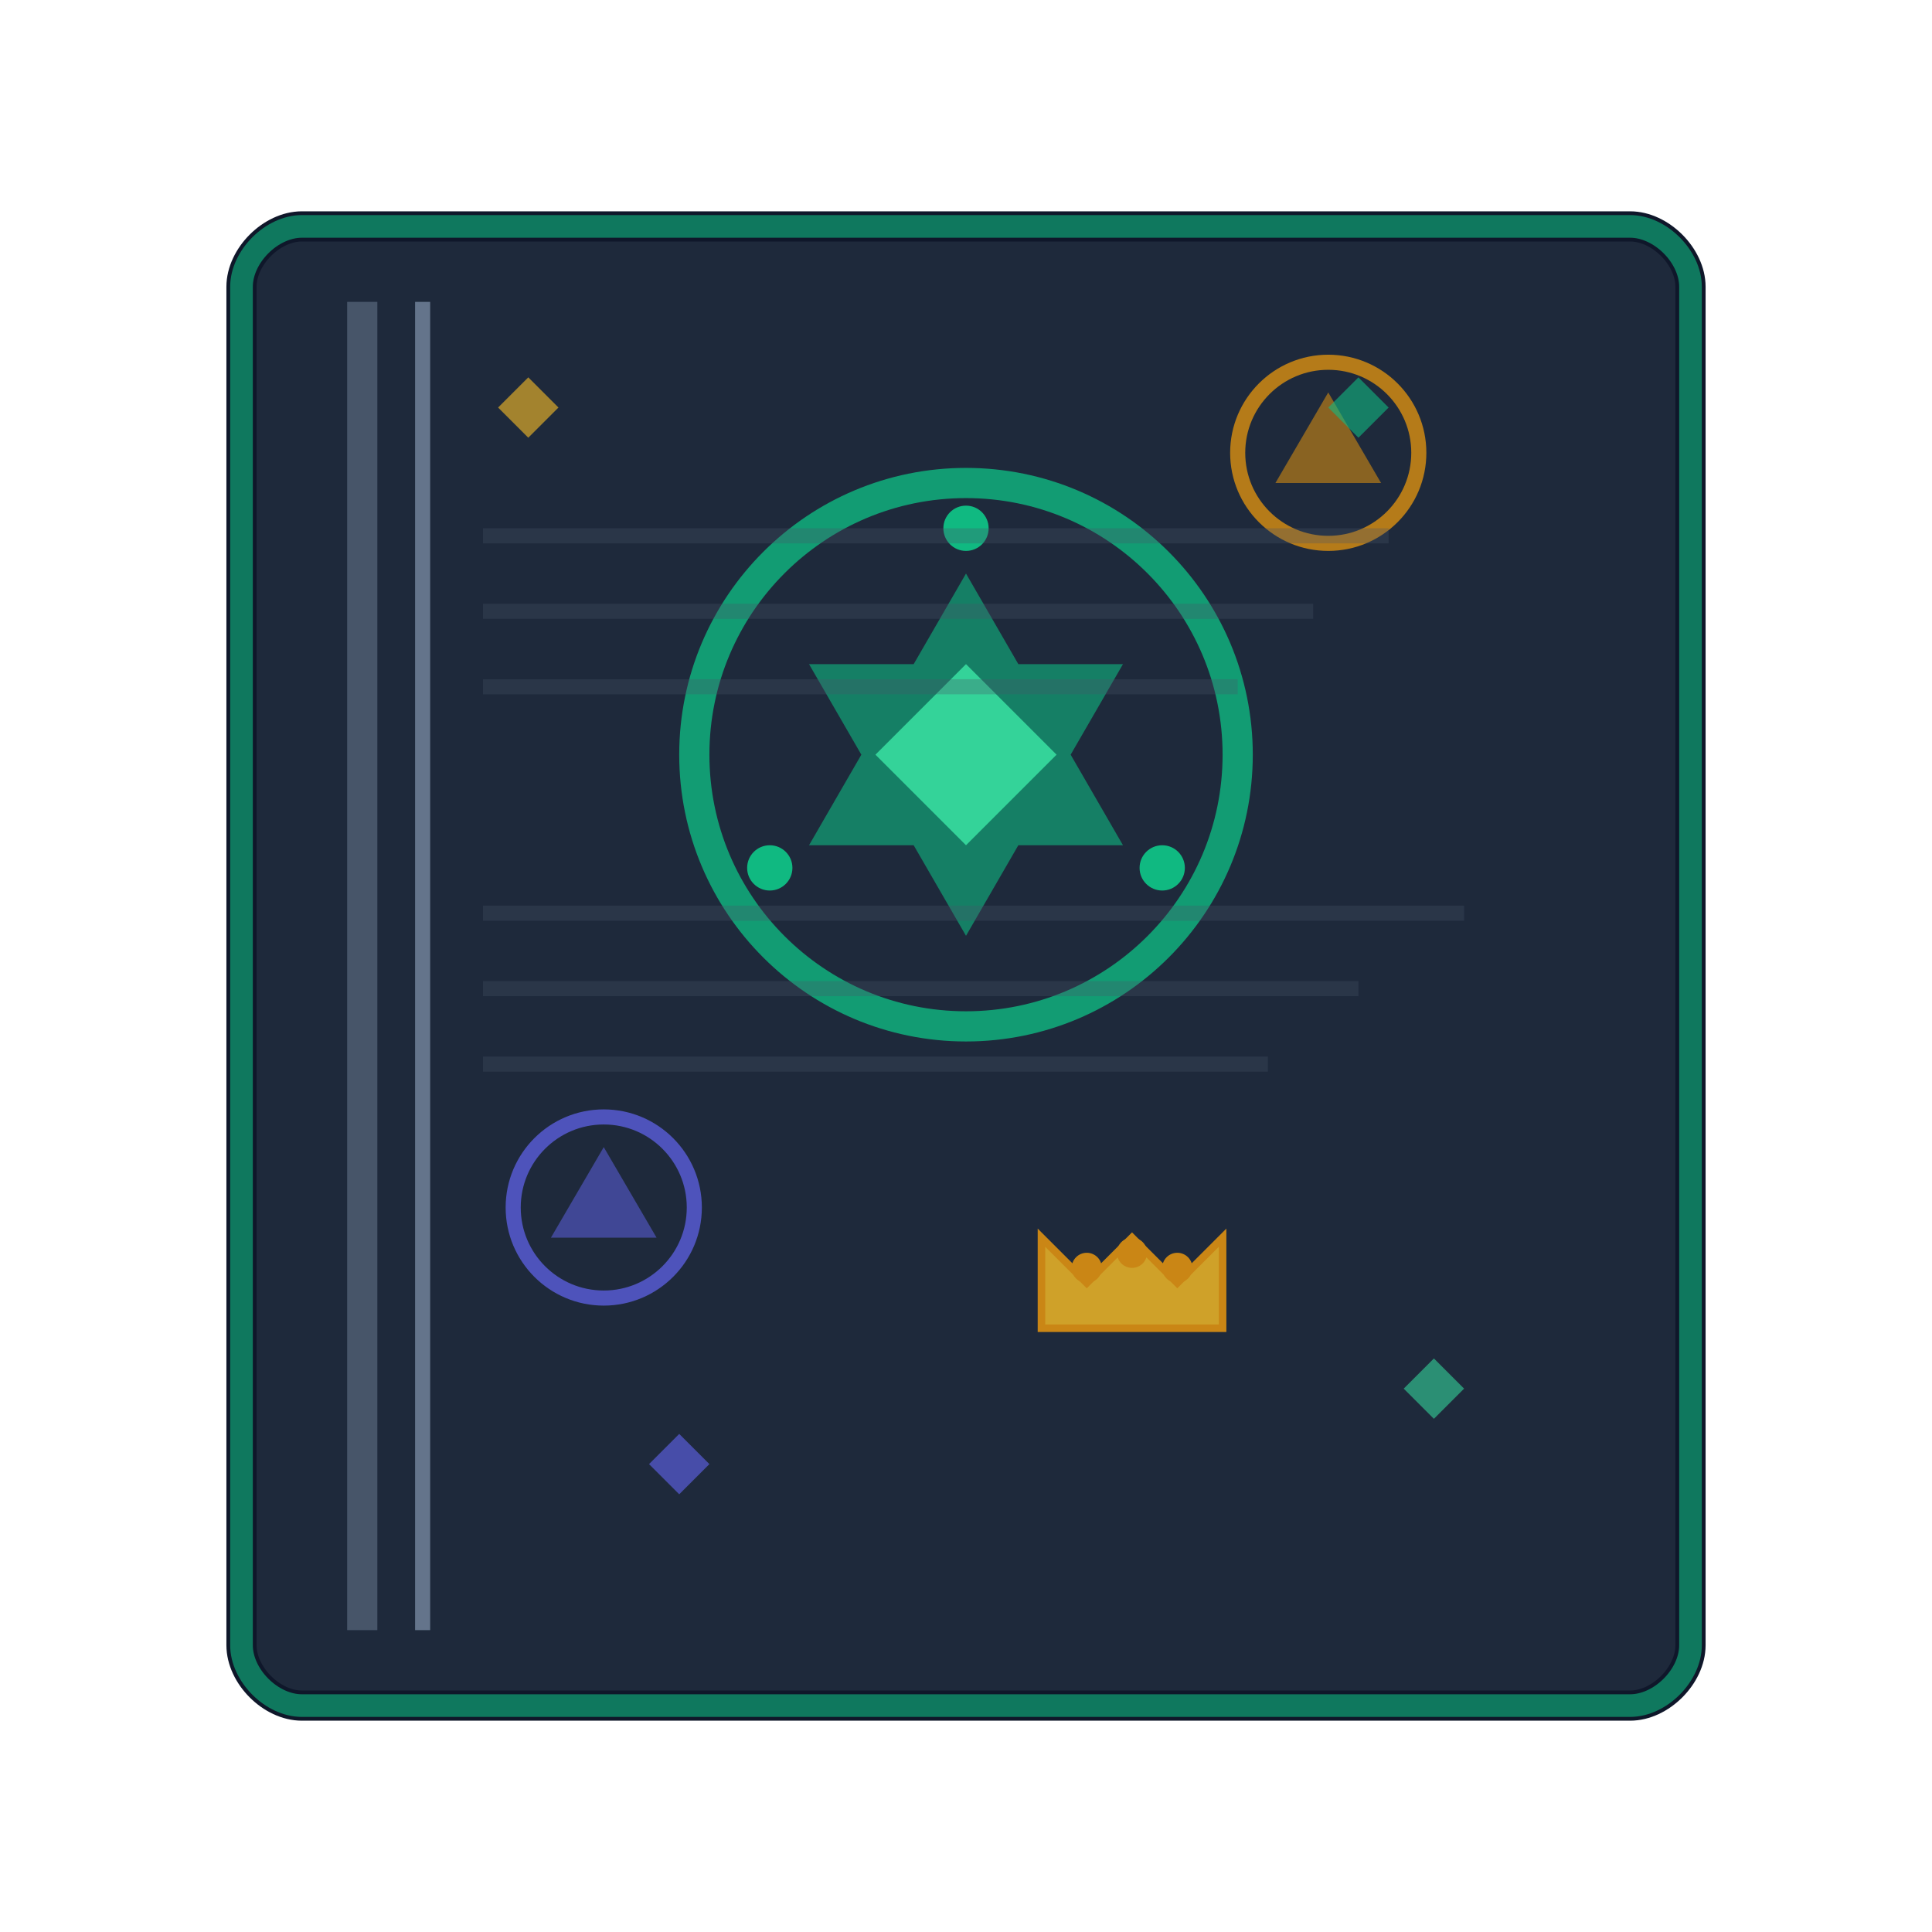 <svg xmlns="http://www.w3.org/2000/svg" fill="none" viewBox="0 0 128 128">
    <!-- 魔法書の背景 -->
    <path d="M20 15 C18 15 16 17 16 19 L16 109 C16 111 18 113 20 113 L108 113 C110 113 112 111 112 109 L112 19 C112 17 110 15 108 15 L20 15 Z" fill="#1e293b" stroke="#0f172a" stroke-width="2"/>
    
    <!-- 魔法書の装飾縁 -->
    <path d="M20 15 C18 15 16 17 16 19 L16 109 C16 111 18 113 20 113 L108 113 C110 113 112 111 112 109 L112 19 C112 17 110 15 108 15 L20 15 Z" fill="none" stroke="#10b981" stroke-width="1.5" opacity="0.6"/>
    
    <!-- 本の背表紙のライン -->
    <line x1="24" y1="20" x2="24" y2="108" stroke="#475569" stroke-width="2"/>
    <line x1="28" y1="20" x2="28" y2="108" stroke="#64748b" stroke-width="1"/>
    
    <!-- 魔法のルーン（中央の大きなシンボル） -->
    <g transform="translate(64, 50)">
        <!-- 外円 -->
        <circle cx="0" cy="0" r="18" fill="none" stroke="#10b981" stroke-width="2" opacity="0.8"/>
        
        <!-- 内側の六芒星 -->
        <path d="M 0,-12 L 10.4,6 L -10.4,6 Z M 0,12 L -10.4,-6 L 10.4,-6 Z" fill="#10b981" opacity="0.6"/>
        
        <!-- 中央のダイヤモンド -->
        <path d="M 0,-6 L 6,0 L 0,6 L -6,0 Z" fill="#34d399"/>
        
        <!-- 小さな装飾ドット -->
        <circle cx="0" cy="-15" r="1.5" fill="#10b981"/>
        <circle cx="13" cy="7.5" r="1.5" fill="#10b981"/>
        <circle cx="-13" cy="7.5" r="1.5" fill="#10b981"/>
    </g>
    
    <!-- サイドの小さなルーン -->
    <g transform="translate(40, 80)">
        <circle cx="0" cy="0" r="6" fill="none" stroke="#6366f1" stroke-width="1" opacity="0.7"/>
        <path d="M 0,-4 L 3.5,2 L -3.5,2 Z" fill="#6366f1" opacity="0.5"/>
    </g>
    
    <g transform="translate(88, 30)">
        <circle cx="0" cy="0" r="6" fill="none" stroke="#f59e0b" stroke-width="1" opacity="0.7"/>
        <path d="M 0,-4 L 3.5,2 L -3.5,2 Z" fill="#f59e0b" opacity="0.5"/>
    </g>
    
    <!-- 魔法のきらめき -->
    <g opacity="0.6">
        <path d="M 35 25 L 37 27 L 35 29 L 33 27 Z" fill="#fbbf24"/>
        <path d="M 95 90 L 97 92 L 95 94 L 93 92 Z" fill="#34d399"/>
        <path d="M 45 95 L 47 97 L 45 99 L 43 97 Z" fill="#6366f1"/>
        <path d="M 90 25 L 92 27 L 90 29 L 88 27 Z" fill="#10b981"/>
    </g>
    
    <!-- 本のページ表現 -->
    <rect x="32" y="35" width="60" height="1" fill="#475569" opacity="0.3"/>
    <rect x="32" y="40" width="55" height="1" fill="#475569" opacity="0.3"/>
    <rect x="32" y="45" width="50" height="1" fill="#475569" opacity="0.3"/>
    <rect x="32" y="60" width="65" height="1" fill="#475569" opacity="0.3"/>
    <rect x="32" y="65" width="58" height="1" fill="#475569" opacity="0.3"/>
    <rect x="32" y="70" width="52" height="1" fill="#475569" opacity="0.3"/>
    
    <!-- チャンピオンを表す小さなクラウン -->
    <g transform="translate(75, 85)" opacity="0.8">
        <path d="M -6,-3 L -3,0 L 0,-3 L 3,0 L 6,-3 L 6,3 L -6,3 Z" fill="#fbbf24" stroke="#f59e0b" stroke-width="0.5"/>
        <circle cx="-3" cy="-1" r="1" fill="#f59e0b"/>
        <circle cx="0" cy="-2" r="1" fill="#f59e0b"/>
        <circle cx="3" cy="-1" r="1" fill="#f59e0b"/>
    </g>
</svg>

